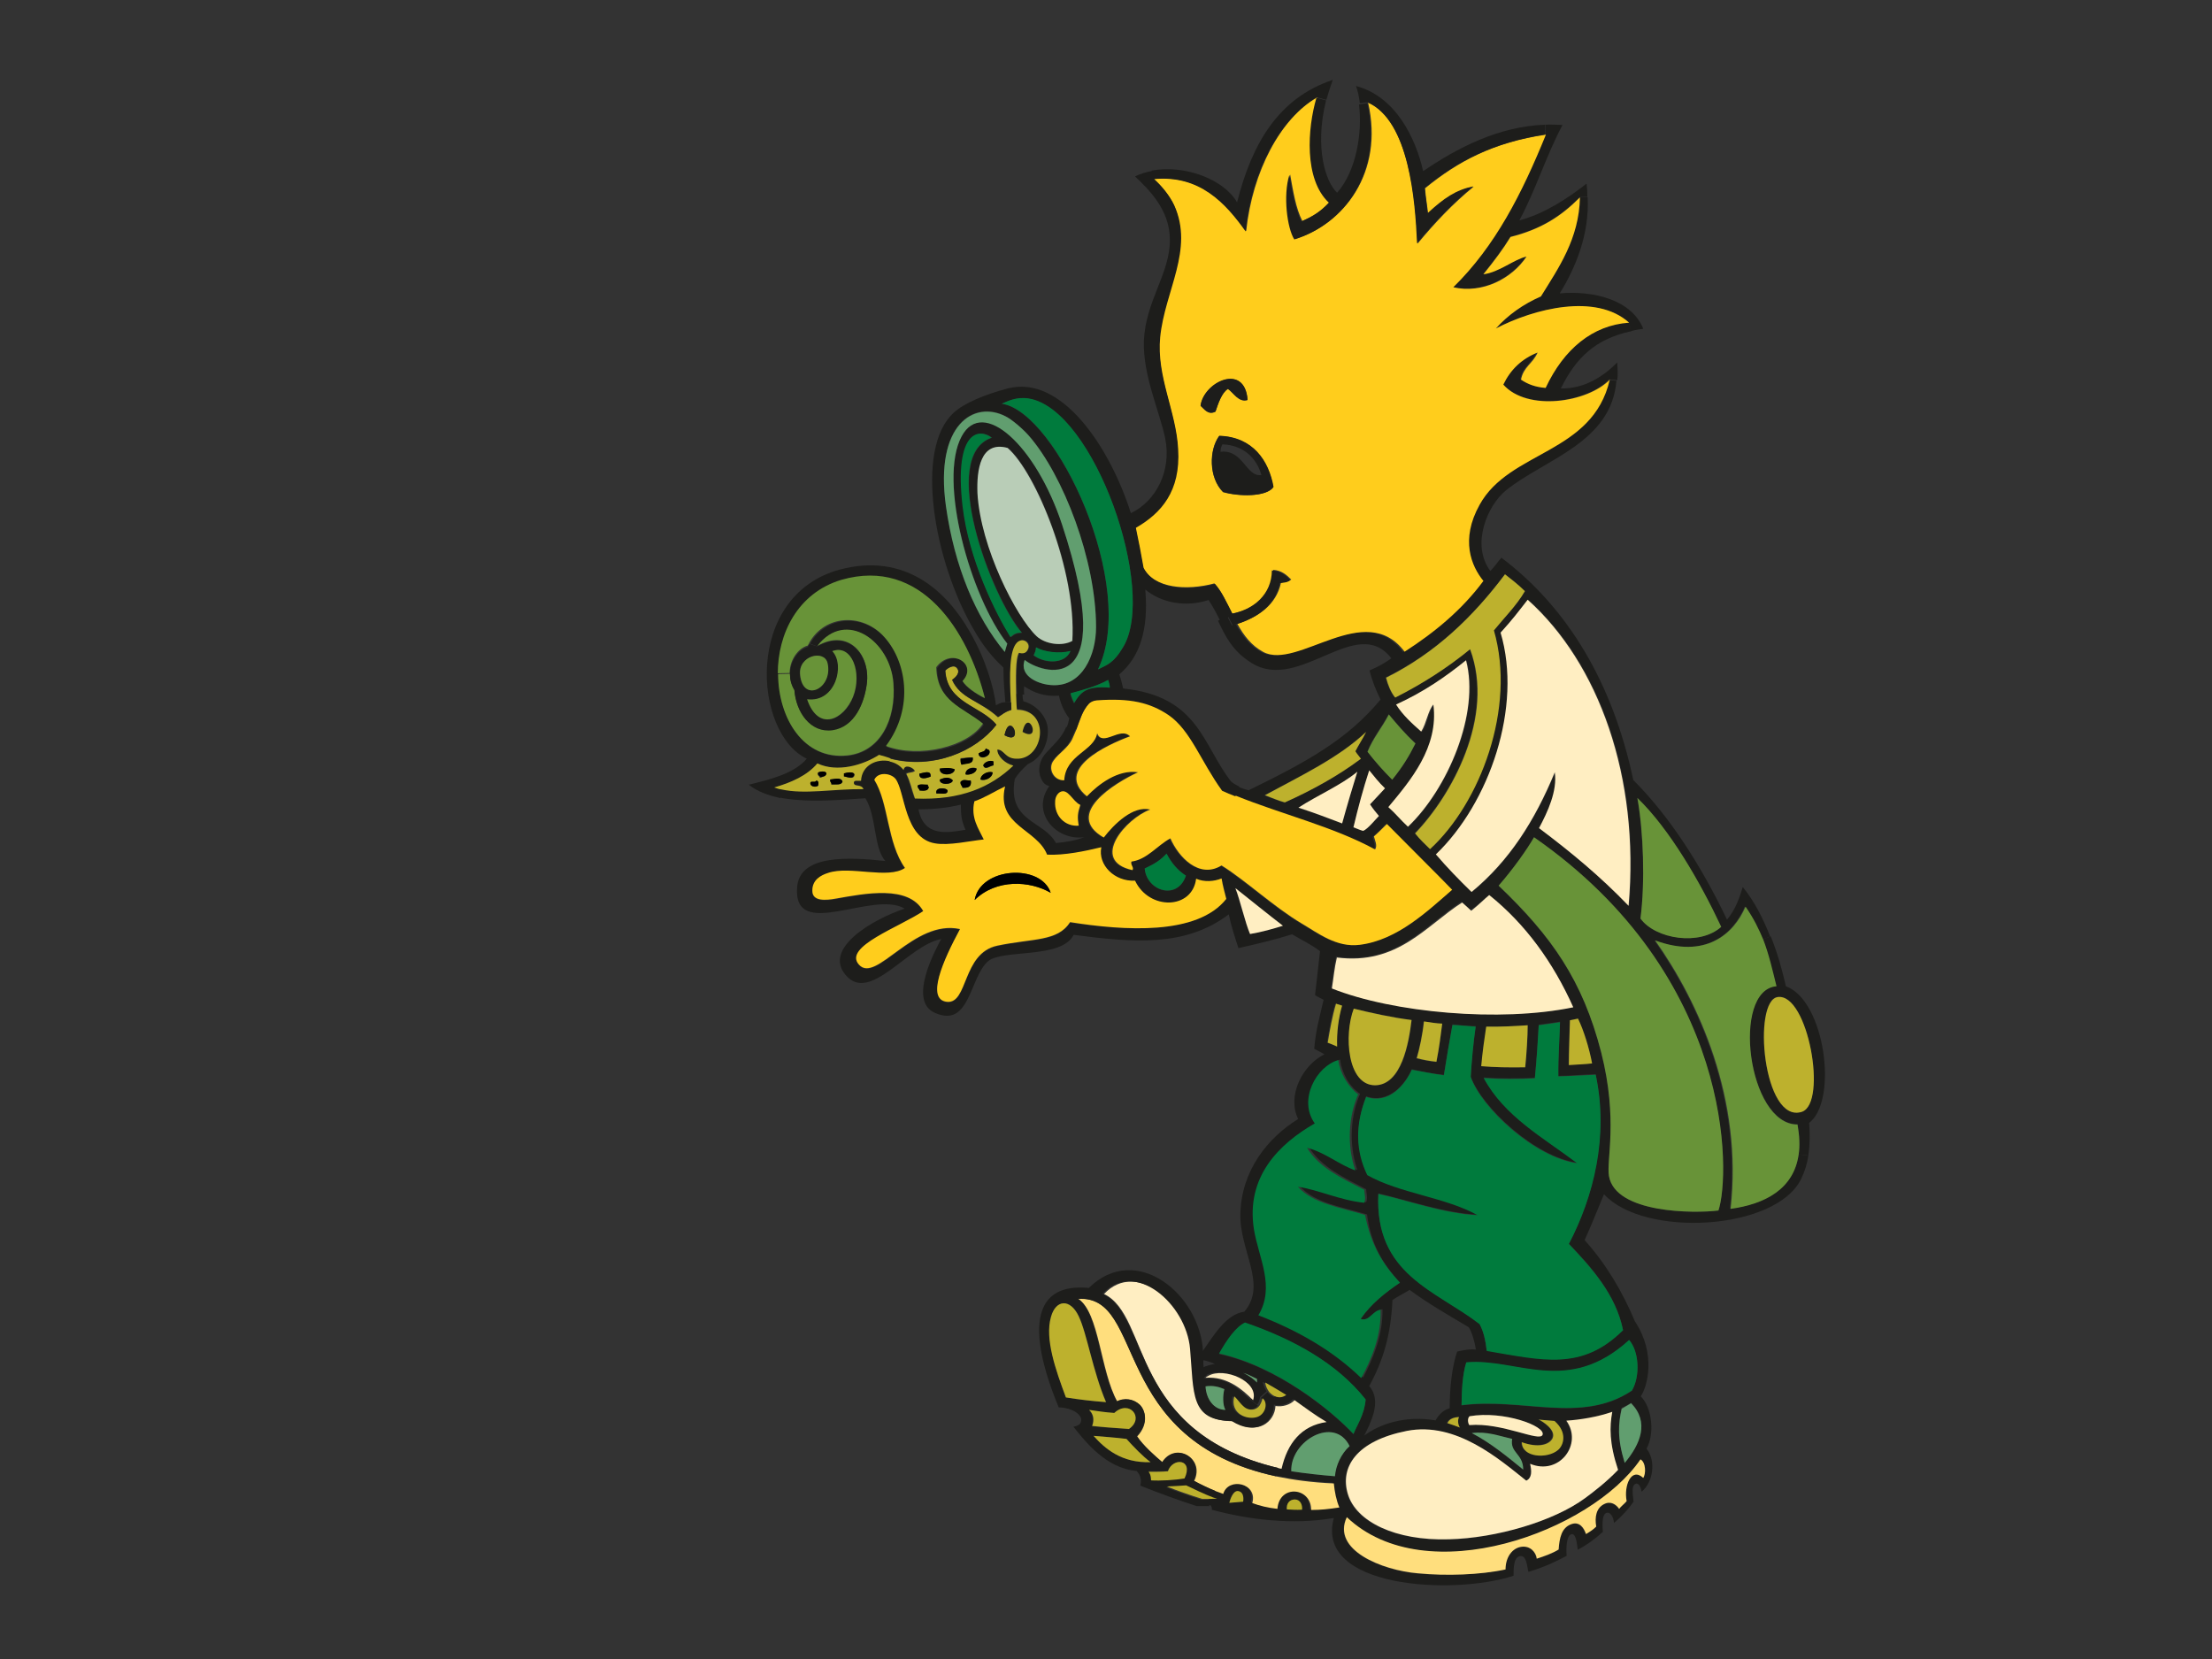 <?xml version="1.0" encoding="UTF-8"?>
<svg xmlns="http://www.w3.org/2000/svg" xmlns:xlink="http://www.w3.org/1999/xlink" version="1.1" id="Konturen_00000147182999278980671280000001432845683958311844_" x="0px" y="0px" viewBox="0 0 800 600" style="enable-background:new 0 0 800 600;" xml:space="preserve">
<rect x="0" y="0" width="800" height="600" fill="#333333" stroke="none"/>
<style type="text/css">
	.st0{fill:#1D1D1B;}
	.st1{fill:#BDB12D;}
	.st2{fill:#689338;}
	.st3{fill:#FFDE7D;}
	.st4{fill:#007B3D;}
	.st5{fill:#619E6F;}
	.st6{fill:#FFEEC2;}
	.st7{fill:#FFCD1C;}
	.st8{fill:#B9CDB7;}
</style>
<g>
	<g id="XMLID_00000139268452400888490110000010296540036860131990_">
		<g>
			<path class="st0" d="M645.9,356.7c14.1,5.1,19,41.3,8.4,49.4c0.3,3.8,0.3,7.8-0.3,11.8l-3.5-0.4c0.4-3.1,0.4-6.8-0.4-10.9     c-18,0.1-24.1-48.7-7.7-50c-1.7-6-2.7-11.4-4.8-16.9l2.8-1.1C642.8,344.5,644.5,350.6,645.9,356.7z M651.6,402     c9.4-3.1,2.3-42.9-8.7-41.5C633.7,361.7,637.6,406.7,651.6,402z"></path>
			<path class="st0" d="M650.5,417.5l3.5,0.4c-0.4,3-1.3,5.8-2.6,8.5c-9.2,18.7-56.8,21.3-71.3,5.5c-2.3,5.5-4.5,11.1-7,16.6     c7.8,8.7,13.6,18.5,18.2,29.4c7.8,11.8,4.5,23.6,2.1,27.1c4.1,4,5.1,13.6,2.1,18.9c3.5,4.5,2.4,12.2-1.8,15.6     c-0.3-2.1-1.3-3.4-2.3-2.8c-1.3,0.7-1,3-0.6,6.4c-1.8,2.6-4,5.1-7.1,7.7c-0.1-2.4-1.6-4.4-3-3.5c-1.1,0.7-1.3,3.3-1,6.7     c-2.6,2.4-5.4,4.5-9.1,6.5c-0.3-2.6-0.7-6.5-2.6-5.5c-1.3,0.7-1.7,4.4-1.4,7.7c-4.5,2.3-7.4,3.8-13.8,5.8c-0.6-2-0.6-6.1-3.1-5.7     c-2.3,0.4-2.3,4.4-2.3,7.1c-22.1,7.2-72,4.4-65-20.9c-14.8,2.6-30.9,0.6-44.2-3c0,0,0.4-0.6-0.4-1.6c-0.3,0-0.6,0-0.7,0v-2.3     c0.9,0,1.7,0,2.6-0.1c-0.4-0.1-0.9-0.3-1.4-0.4l0.9-2.6c0.9,0.4,1.8,0.7,2.7,1c1.8-6.2,12.6-4,10.5,3.3c2.7,1,5.5,1.8,9.1,2.1     c0.7-8.8,12.5-7.8,12.2,0.4c3.4,0,6.2-0.1,10.2-0.9c-1.1-2.6-1.7-5.5-2-8.7c-7.8-0.4-14.8-1.3-21-2.7l0.7-3     c0.4,0.1,0.9,0.1,1.3,0.3c2-9.2,7.1-15.6,16.3-16.9c-4.1-2.4-7.8-5.3-11.6-7.9c-1.4,1.8-4.3,2.6-7,2l0.4-3.1     c1.1,0.3,2.3,0.1,3.5-0.7c-2.8-1.8-4.1-2.6-7.8-4.4c0.3,1.3,0.7,2.4,1.4,3.4l-2.4,2.1c-0.1,1.1-0.6,2-1,2.7l-2.4-1.8     c2.4-6.8-10.5-12.1-16.2-8.8l-1.1-2.8c1.3-0.7,3.1-1.1,4.4-1.3c-1.3-0.6-3.4-1.3-4.5-1.4l-0.1-3c4.3-6.2,8.7-13.6,15.2-14.5     c8.5-9.8-1.8-22.1-1.4-35.5c0.4-15.6,9.9-27.4,20.9-34.2c-4.1-8.2,1.4-19.4,9.5-23.4c-1.1-0.6-2.3-1.3-3.7-2     c0.6-7.1,2-11.5,3.4-17.7c-1-0.6-2.3-1.1-3.1-1.7c0.7-5.7,1.1-9.9,1.8-15.9c-3.1-2.4-6.8-4.1-10.1-6.1c-6.4,2-11.9,3.3-19.4,5     c-1.3-4-2.6-7.9-3.5-12.2c-15.8,11.9-34.5,10.2-56.1,7.4c-4.4,8.8-25.6,5.1-30.9,9.5c-6.8,5.8-6.5,24.4-19.3,18.7     c-9.8-4.3,0.1-22.6,2.3-26.7c-12.1,2.3-25.7,23.4-34.5,13.1c-8.4-9.7,9.7-20.2,21.3-24.1c-11.6-6.8-40.5,12.1-38.9-7.8     c0.9-11.9,19-10.8,31.9-9.4c-4.3-4.8-3.1-16-7.2-22.7c-9.1,0.6-21.4,1.7-31.4-0.3l0.6-3.1c8.5,1.8,18.5-0.3,29.7-0.1     c-0.9-2-3.4-0.7-3.5-2.3c0.1-1.1,1.4-0.6,2.6-0.7c0.3-5.7,5.7-8.1,10.4-7.1c2,0.4,4,1.6,5.1,3.1c0.3-2.3,3.4-1,4.1,0.3     c-0.9,0.9-2.1,0.4-3.1,1.1c1.4,3,1.8,5.3,3.1,8.9c16.6,0.6,27.4-4.3,35.6-11.9c-3-0.7-5.8-3.4-5.8-5.8c2.7,0,2.8,3.1,6.8,3.3     c9.9,0.3,12.8-17.6,0.3-17.7c-0.1-1.3-0.1-3.1-0.3-5.4h2.6c0,1,0.1,1.8,0.3,2.6c4.7,1.3,8.2,5.3,8.8,9.4c0.4,3.4-0.6,6.8-2.4,9.5     c-1.3,1.7-2.8,3-4.7,3.8c-2,1.8-3.8,3.7-4.8,5.5c-2.7,15.5,10.5,14.9,14.9,23.1c4-0.4,7-0.9,10.2-2.1     c-10.5,1.3-19.3-9.2-12.6-18.5c-1.6-0.4-2.4-1.4-3-2.8c-1.3-2.8-0.6-6.2,1.4-8.7c2.7-3.1,6-5.7,7.7-9.9l3.4,0.7     c-0.4,1.1-1,2.4-1.6,3.7c-1.6,3.3-4.8,5.3-6.7,7.7c-2.1,3,0,7.4,3.7,7.2c0,0,0,0,0.1,0c0.6-9.4,10.8-10.5,11.9-17     c2,5,8.4-2.6,11.9,1.1c-8.4,3.1-27.5,11.9-15.6,21.7c4.3-4.4,11.2-9.8,18.5-8.7c-8.4,3.8-27,15.2-12.4,23.6     c3.5-4.8,10.5-11.6,16.8-10.1c-8.5,3-22.1,18.5-6.4,21.9c0.4-1.1-0.9-1.7-0.4-3.1c5.7-0.7,9.2-5.8,14.1-8.4     c3,6.7,10.4,14.8,18.5,9.8c8.7,5.4,19,15,29,21c5.8,3.4,12.6,8.7,21,7.7c13.6-1.7,24.7-12.5,33.4-19.9     c-3.1-3.5-21.6-21.7-23.6-23.8c-1.4,1.6-3.4,3.4-4.8,4.7c0.3,1.3,1.4,3.4,0.4,4.7c-15-8.2-33.8-12.8-50.3-19.4l1.4-3.5     c1.1,0.6,2.4,1,3.7,1.3c20.7-10.1,35.6-18.2,47.7-32.8c-1.7-3.4-3-6.7-4-10.5c3.1-1.4,5.4-2.6,7.9-4.4     c-12.5-16.3-33.2,12.5-50.5,1.7c-7-4.3-9.5-9.7-12.2-15.3l3.3-1.7l1.7,3.3c0.4-0.1,0.9-0.3,1.4-0.4c2.3,4.1,5.1,7.9,9.4,10.2     c12.5,6.5,36.8-19.2,51.1-0.1c10.9-7.1,20.9-15.2,28.5-25.6c-4.4-5.5-8.4-15-1.4-27.5c10.8-19.7,40.9-18.3,47.1-45.3l3,0.3     c-1.8,22.4-25.8,28.3-39.9,39.6c-6.8,5.5-12.8,19.7-5.7,29.2c1.4-1.4,2.7-3.3,4-4.8c24.1,18.2,40.3,45.4,47.7,80.4     c13.5,13.5,24.8,31.5,33.9,50.5c3.1-3.7,4.5-7.9,5.7-11.8c4.3,5.3,7.4,11.5,9.9,17.9l-2.8,1.1c-1.4-3.8-3.4-7.7-6.4-11.9     c-4.3,10.2-14.6,18.9-32.7,12.2c15.8,22.3,31.8,57.4,27.3,97.1C638.3,435.4,648.6,430,650.5,417.5z M621.5,437.8     c4.3-13.1,5.7-84.6-66.7-135c-2.6,4.3-7.4,11.4-12.8,17.6c19.2,18.3,30.5,34.4,37.1,60.3c6.2,24.6,1.8,38.9,2.8,44.7     C584.3,438.9,612.9,438.9,621.5,437.8z M593.3,332.2c5.4,7.4,21.7,9.9,29.2,3c-7.7-16.2-18.6-35.2-30.4-46.6     C594.3,300.9,595,319,593.3,332.2z M594.3,534.5c1-1.4,1-5.5-1-6.7c-17.7,26.3-77.4,48.1-106.3,21c-5.7,11.9,12.9,19.2,25.6,20.3     c10.2,1,22.6,0.4,31.8-1.4c0-4.5,2.6-7.8,5.8-8.2c3.3-0.4,5.3,2,5.5,4.3c2.8-0.9,5.7-1.8,7.9-3.3c0.1-4.3,1.1-7.8,4.4-9.1     c3.3-1.3,4.8,1.6,5.5,3.5c1.7-1,2.7-1.7,3.7-2.7c-0.6-3.4,0-6.7,2.8-8.1c2.4-1.3,4.4,0.1,5.5,1.7c0.7-1,1.8-1.7,2.7-2.8     C587.2,537.3,589.9,530.5,594.3,534.5z M590.2,503c3-5.1,2.7-14.2-1-18.3c-22.1,20.4-40.9,6.4-58.9,8.1     c-1.4,4.3-1.7,10.6-1.7,15.5C550.8,505.4,571.8,515.2,590.2,503z M587.6,528.9c5.7-6.8,8.9-14.8,2.3-21.6c-1,0.7-2.1,1.3-3.4,1.8     C585.3,514.7,584.8,520,587.6,528.9z M589.2,327.6c4.1-46.8-10.9-87.9-36.5-110.7c-3.4,4.1-5.7,7.2-9.8,11.9     c7.9,27-4,61.8-23.4,80.2c4.3,5,8.1,8.9,12.9,13.6c13.6-11.2,22.7-25.8,30.1-43.3c1.1,6.8-2.4,14.3-5.7,20.2     C568.4,308.5,578.7,316.8,589.2,327.6z M585.2,531.6c-3.3-9.7-3.1-15.5-2.1-21c-5.4,1.8-11.8,2.8-16.8,3.3     c6.1,8.5-2.6,20-13.1,15.6c0.6,2.7,0.6,5.3-1.4,6.1c-9.5-7.8-25.3-21.6-43.2-18c-18.3,3.5-24.3,13.1-21.3,22.9     c3,9.9,17,16.8,36.5,16.3c17-0.4,37.9-6.5,49.3-14.9C576.4,539.6,581.1,535.9,585.2,531.6z M587,481     c-2.6-12.9-11.5-22.7-19.6-31.2c8.9-17,14.3-39,9.7-61.3c-4.3,0.1-9.9,0.6-13.5,0.6c-0.1-6.5,0.4-14.2,0.6-19.6     c-2.7,0.4-5.1,0.7-7.7,1.1c-0.1,5-0.9,13.6-1.4,19.2c-6,0.3-12.6,0.3-18.5-0.1c7.5,14.1,21.6,21.6,33.8,30.8     c-15.3-2.1-34.6-20.2-38.5-31.2c0.3-5.8,1-12.1,1.8-18.2c-2.7,0-5.4-0.3-8.4-0.6c-1.1,5.8-2.1,12.2-3.1,18.2     c-4.3-0.4-7.7-1.1-11.6-2c-2.4,5.4-8.2,12.6-16.5,9.8c-3.8,9.9-3.8,19.3,0.4,28.3c11.6,6.5,28.3,7.9,39.9,14.5     c-12.2-0.6-25.4-5.3-35.9-7.7c-1.4,29.2,20.9,34.9,36.6,47.1c1.4,2.7,2.1,6,2.6,9.7C557.9,491.9,572.1,495.7,587,481z      M575.8,384.6c-1-5.4-3.1-12.4-5.1-16.2c-1.4,0.3-1.7,0.3-3,0.6c-0.1,5.1-0.4,11.2-0.4,16.2C570.1,385,573.5,384.8,575.8,384.6z      M563.3,524.4c2.3-1.8,3.5-6.4-1.3-10.5c-1.7-0.1-4.1-0.3-5.8-0.6c1.4,0.7,6.5,3.8,5,6.8c-1.1,2.4-5.3,3.5-11.1,1.4     C550.3,527.2,559.5,527.7,563.3,524.4z M557.9,518.9c1.1-3.1-14.1-8.8-26.4-6.7c-0.9,0.7-0.9,2.3-0.1,3.3     C543.4,514.3,556.9,521.7,557.9,518.9z M568.9,364.3c-7.2-16.3-17.3-30-30.4-40.6c-1.7,1.4-3.4,3.1-6.7,5.4c-1-1-2.1-2-3.3-3     c-13.1,8.4-23.3,22.9-45.3,19.9c-0.9,4-1.1,7.4-1.8,11.2C503.7,366.2,542.5,369.8,568.9,364.3z M551.7,386     c0.4-4.7,0.9-11.4,0.9-15.2c-4.5,0.3-9.7,0.6-14.9,0.4c-0.7,4.7-1.3,9.7-1.8,14.3C540.5,386.1,545.7,386.1,551.7,386z      M550.8,531.5c0-5.8-4.8-6-4-11.1c-4.8-1.1-9.2-2.8-14.5-2.1C539.2,521.8,545.6,527.2,550.8,531.5z M551.5,213.8     c-2.4-2.4-5-4.3-7.2-6.1c-11.5,15.3-25.1,28.5-43.2,37.3c0.7,2.7,1.7,5.3,3.3,7.2c9.9-4.8,19-10.6,27.1-17.5     c9.1,24.6-6.7,53-19.9,66.6c1.7,2.1,3.5,3.8,5.4,5.7c18-16.6,31.1-51,23.1-79.1C544,223.3,548.4,219.2,551.5,213.8z M527,488.8     c2-0.4,4.3-1,6.8-0.7c-0.6-3.3-1.4-6.1-2.6-8.1c-7.5-4.4-15.2-8.9-21.4-13.5c-2,1.3-4.3,2.3-6.2,3.7c-0.6,12.8-3.4,21.9-8.4,31.1     c4.8,5.4,0.3,13.6-1.8,17.9c5.4-4.1,14.8-7.4,25.8-5.5c1.1-2,2.7-3.7,5.1-4.4C524.3,502,525.1,494.4,527,488.8z M509.4,299     c14.2-13.6,26.1-41,21-60.2c-7.2,5.8-15.2,11.4-25.1,16c2.4,3.8,5.7,6.8,9.1,9.8c2-3.1,2.3-7.5,4.4-9.8     c2,15.5-8.4,27.4-16.3,37.1C504.7,294.1,506.8,296.5,509.4,299z M527.8,516.2c-0.6-1.1-0.9-2.6-0.3-3.8c-2,0.1-3.5,0.7-4.4,2.3     C524.9,515,526.8,515.7,527.8,516.2z M519.5,384.1c1-5,1.6-9.4,2.1-13.8c-2.4-0.3-4.1-0.4-6.8-0.7c-0.4,4.8-1.6,9.9-2.6,13.3     C514.8,383.4,516.6,383.8,519.5,384.1z M503.6,281.9c3.7-4.5,6-8.4,8.4-13.1c-4-3.5-6.8-7.1-9.8-10.5c-2.4,4.5-5.7,8.4-7.7,13.5     C497.2,275.2,500.4,278.9,503.6,281.9z M497.5,392.5c9.4-0.1,12.1-15,13.1-23.6c-7.2-1-14.3-2.6-20.9-4.1     C486.2,374.2,487.2,392.7,497.5,392.5z M492.1,477c3.7-5.4,8.7-9.4,14.2-13.1c-6.1-6.8-10.4-13.5-11.9-24.7     c-8.8-2.6-18.9-4.1-24.3-10.2c7.4,1.1,15,5,24,5.8c0.7-1.7,0-3.4,0-4.7c-7.8-4.1-16-7.8-20.7-15.2c6.4,1.7,11.4,6.1,17.5,8.2     c-3.3-9.4-2.3-20.2,1-27.5c-4-2.7-6.7-7.7-7.2-12.4c-7.9,2.3-14.6,14.3-8.5,22.9c-12.9,7.5-25,19.4-22,38.3     c1.6,10.4,7.8,20.7,1.6,31.1c14.3,5.5,27,12.8,37.2,22.7c3.5-6.7,7.2-15.3,7-24.7C496.3,474,495.2,478.1,492.1,477z M493.1,300.5     c1.6-0.7,4.5-4.3,5.7-5.4c-1.1-1.3-2.1-2.6-3.4-4.1c2.1-2.3,3.7-3.8,5.4-5.8c-2.3-2.3-3.8-4.4-5.7-6.5c-2,6.5-3.8,13.3-5.7,20.6     C491.2,299.9,491.9,300.2,493.1,300.5z M489.5,518.7c1.3-3.3,4-7.1,4.4-12.5c-10.4-13.2-26-21.7-43.6-27.7     c-3.3,1.6-6.5,6.1-9.4,11.2C462.1,494.3,481.6,510.3,489.5,518.7z M492.1,274.5c-0.7-1-1.4-1.7-2-2.7c1-2,2.6-4.4,3.7-7     c-9.9,9.4-24.1,16-36.6,22.9c2.4,0.9,4.8,1.7,7.2,2.6C474.3,285.9,484,280.6,492.1,274.5z M485.4,297.8     c1.6-5.5,4.1-14.3,5.5-18.7c-6,5.1-14.6,8.8-21.3,13.1C475.4,294,480.1,295.8,485.4,297.8z M482.8,533.9     c0.3-3.8,2.1-8.1,5.3-10.9c-5.4-11.1-21.4-2.1-21,9.1C472.2,532.9,477.7,533.5,482.8,533.9z M483.5,378.5     c-0.1-5.1,0.6-10.4,1.8-14.8c-1.3-0.4-1.3-0.3-2.4-0.7c-1.3,4.3-2.3,9.8-3,14.1C481.4,377.6,482.3,377.9,483.5,378.5z M470.9,546     c0.1-1.7-0.6-3.5-2.6-3.7c-1.8,0-3,1.4-3,3.4C467.1,546,468.8,546.1,470.9,546z M463.9,334.9c-5-3.7-11.5-9.1-17.2-13.6     c1.7,4.3,3.5,12.2,5.3,16.5C456.3,337.1,460.3,336,463.9,334.9z M454.7,500.1c0-0.4,0-0.9,0-1.3c-0.7-0.4-3-1.6-4.8-2.3     C451.5,497.4,453.7,498.8,454.7,500.1z M449.6,543.1c0.3-1.4,0.1-3.4-1.6-3.8c-1.6-0.3-2.8,1.4-3.4,4.3     C446.5,543.3,448.2,543.1,449.6,543.1z M443.5,325.1c-0.4-2.4-1.1-5-1.7-7.4c-2.7,1.1-6.2,1.4-9.2,0.3     c-1.4,11.1-17,11.5-22.1,0.7c-7.4,0.4-13.6-5.8-12.2-12.1c-5.5,1.4-13.3,3-19.6,2.7c-3.7-9.4-18.6-10.5-15.2-24.7     c-3.4,1.7-7.2,4.1-11.1,5.4c-1.4,6,1.6,9.9,3.4,13.8c-5,0.6-12.8,2.3-17.7,1.4c-11.1-2-10.6-18.7-14.2-23.3     c-1.7-2.3-6.1-2.8-7.7,0.3c5.1,8.5,4.4,22.7,11.1,31.9c-6.1,4.3-19.9-0.9-27.8,1.8c-2.7,0.9-5.8,2.6-5.7,6.5s5,3.4,8.4,2.8     c10.8-2,26.4-5,31.7,4.5c-8.2,5.7-28.8,12.8-23.3,19.3c6.2,7.2,19.9-16.5,36.6-12.8c-6.1,11.5-12.4,25.3-4.8,26.3     c7.8,0.9,5.5-17.6,18.3-20.3c12.8-2.7,21.7-1.4,26.3-8.5C406.6,336.6,433,338.4,443.5,325.1z M414,314.1     c0.7,8.2,11.8,11.8,14.9,2.6c-3.1-2-5.3-4.8-7-7.9C419.8,311,417.7,312.3,414,314.1z M390.3,298.7c-0.6-3.3-0.4-4.3,0.6-7.5     c-2.8-1.3-4.5-6.2-7.4-4.4c-1.1,0.7-1.7,2-1.7,3.4C381.5,295.3,385.3,299.1,390.3,298.7z M349.2,300.1c-1.4-3.1-1.7-5.1-1.7-9.1     c-4.4,1.1-9.5,1.7-15.3,1.7C334.1,302.8,342.7,301.2,349.2,300.1z"></path>
			<path class="st1" d="M643,360.6c10.9-1.4,18,38.3,8.7,41.5C637.6,406.7,633.7,361.7,643,360.6z"></path>
			<path class="st2" d="M650.1,406.7c0.7,4.1,0.9,7.7,0.4,10.9c-1.8,12.5-12.2,17.9-24.6,19.6c4.5-39.7-11.5-74.8-27.3-97.1     c18,6.7,28.4-2.1,32.7-12.2c3,4.3,4.8,8.1,6.4,11.9c2.1,5.5,3.3,10.8,4.8,16.9C626.1,358,632,406.8,650.1,406.7z"></path>
			<path class="st2" d="M554.8,302.8c72.5,50.4,71.1,121.9,66.7,135c-8.7,1.1-37.3,1.1-39.6-12.5c-1-5.8,3.4-20.2-2.8-44.7     c-6.7-26-17.9-42-37.1-60.3C547.4,314.1,552.3,307.2,554.8,302.8z"></path>
			<path class="st2" d="M622.5,335.2c-7.7,7-23.8,4.5-29.2-3c1.7-13.3,1.1-31.2-1.1-43.6C603.9,299.9,614.9,319,622.5,335.2z"></path>
			<path class="st3" d="M593.3,527.8c2,1.1,2,5.3,1,6.7c-4.3-4-7.1,2.8-6,8.4c-0.9,1.1-2,1.8-2.7,2.8c-1.1-1.6-3.1-3-5.5-1.7     c-2.8,1.4-3.4,4.7-2.8,8.1c-1,1-2,1.7-3.7,2.7c-0.7-2.1-2.3-4.8-5.5-3.5c-3.3,1.3-4.1,4.8-4.4,9.1c-2.3,1.4-5.1,2.4-7.9,3.3     c-0.3-2.3-2.3-4.7-5.5-4.3c-3.3,0.4-5.8,3.7-5.8,8.2c-9.2,2-21.4,2.4-31.8,1.4c-12.8-1.1-31.2-8.4-25.6-20.3     C515.8,575.9,575.5,553.9,593.3,527.8z"></path>
			<path class="st4" d="M589.2,484.6c3.7,4.3,4,13.3,1,18.3c-18.3,12.2-39.3,2.4-61.6,5.3c0-4.7,0.3-11.2,1.7-15.5     C548.4,491,567,504.9,589.2,484.6z"></path>
			<path class="st5" d="M589.9,507.5c6.7,6.8,3.4,14.8-2.3,21.6c-2.8-9.1-2.3-14.2-1.1-19.6C587.7,508.8,588.9,508.1,589.9,507.5z"></path>
			<path class="st0" d="M594.3,118.9c-1.6,0.3-3.1,0.4-4.5,0.9l-0.7-3.1c-11.8-10.6-34.4-5.1-48.1,2.1c4.4-5,9.9-8.8,16.3-11.6     c6.2-10.2,13.8-20.7,14.1-35.8l2.8-0.1c0.7,13.5-4.5,25.8-10.1,34.8C576.7,105,590.2,108.6,594.3,118.9z"></path>
			<path class="st0" d="M589.2,116.7l0.7,3.1c-12.6,2.7-19.9,9.4-25.4,20.7c8.8,0.1,15.5-4.5,20.4-9.4c0.1,2.3,0.3,4.4,0,6.4l-3-0.3     c-7.9,8.4-29.7,11.5-38.5,1.8c2.6-5.4,6.5-9.4,12.4-11.6c-1.7,3.8-5.1,5.1-6,9.8c2.6,1.7,5.3,2.7,8.9,3     C565.6,126.2,575.8,117.4,589.2,116.7z"></path>
			<path class="st6" d="M552.5,216.9c25.6,22.9,40.6,64,36.5,110.7c-10.4-10.8-20.7-19.3-32.4-28.1c3.1-5.8,6.7-13.5,5.7-20.2     c-7.2,17.5-16.5,32.1-30.1,43.3c-4.8-4.7-8.7-8.7-12.9-13.6c19.4-18.6,31.4-53.4,23.4-80.2C547,224.1,549.3,221,552.5,216.9z"></path>
			<path class="st6" d="M583.1,510.6c-1,5.4-1.1,11.4,2.1,21c-4.1,4.3-8.8,7.9-11.9,10.2c-11.4,8.4-32.2,14.5-49.3,14.9     c-19.4,0.6-33.5-6.4-36.5-16.3c-3-9.8,3.1-19.3,21.3-22.9c17.9-3.5,33.6,10.4,43.2,18c2.1-1,2-3.4,1.4-6.1     c10.5,4.4,19.2-7.1,13.1-15.6C571.3,513.5,577.7,512.5,583.1,510.6z"></path>
			<path class="st4" d="M567.4,449.9c8.1,8.5,17,18.3,19.6,31.2c-14.9,14.8-29.1,10.9-49.3,7.5c-0.4-3.7-1.1-7-2.6-9.7     c-15.8-12.2-38-17.9-36.6-47.1c10.5,2.3,23.6,7.1,35.9,7.7c-11.6-6.5-28.3-7.9-39.9-14.5c-4.3-8.8-4.4-18.3-0.4-28.3     c8.2,2.8,14.1-4.4,16.5-9.8c4,0.7,7.4,1.4,11.6,2c0.9-5.8,2-12.2,3.1-18.2c3,0.1,5.7,0.4,8.4,0.6c-0.9,6-1.4,12.2-1.8,18.2     c3.8,11.1,23.1,29.1,38.5,31.2c-12.2-9.2-26.3-16.9-33.8-30.8c5.8,0.4,12.5,0.4,18.5,0.1c0.6-5.5,1.1-14.2,1.4-19.2     c2.6-0.4,5-0.7,7.7-1.1c-0.1,5.4-0.7,12.9-0.6,19.6c3.5-0.1,9.2-0.4,13.5-0.6C581.9,410.8,576.4,432.7,567.4,449.9z"></path>
			<path class="st0" d="M574.1,71.2l-2.8,0.1c-7,7-14.1,11.5-25.1,14.3c-2.7,4.4-5.7,8.4-9.8,13.5c5.7-0.7,11.2-5.5,15.6-6.4     c-5.4,7.9-16,13.5-26.5,11.1c15.2-15,24.7-33.8,33.5-55.2l-0.1-3.5c2-0.1,4.1,0,6.2,0.1c-6.1,11.5-9.5,23.1-15.6,34.5     c8.8-2.3,17.5-7.9,24.3-13.3C574,68,574.1,69.7,574.1,71.2z"></path>
			<path class="st1" d="M570.7,368.4c2,4,4.1,10.8,5.1,16.2c-2.3,0.3-5.7,0.4-8.4,0.6c0-5,0.3-11.1,0.4-16.2     C569.1,368.7,569.4,368.7,570.7,368.4z"></path>
			<path class="st7" d="M589.2,116.7c-13.2,0.9-23.6,9.5-30.2,23.6c-3.7-0.3-6.4-1.3-8.9-3c0.9-4.7,4.3-5.8,6-9.8     c-5.8,2.3-9.8,6.2-12.4,11.6c8.7,9.8,30.5,6.5,38.5-1.8c-6.2,27-36.3,25.6-47.1,45.3c-7,12.6-3,22.1,1.4,27.5     c-7.7,10.4-17.6,18.6-28.5,25.6c-14.3-19-38.6,6.7-51.1,0.1c-4.3-2.3-7.1-6-9.4-10.2c7.5-2.4,14.1-6.8,15.8-14.9     c1.3-0.3,2.8-0.3,3.7-1.1c-1.7-1.7-3.5-3.3-6.5-3.5c-0.1,8.7-6.4,14.2-14.9,15.8c-2.1-4.1-3.8-8.2-6.4-10.9     c-10.2,2.7-21.9,1.8-25.8-5.8c-0.9-4.8-1.8-9.8-2.8-14.5c9.2-5.3,16.2-13.2,15.3-28.4c-0.7-13.8-7.9-26.3-6.5-40.6     c1.7-16.8,12.2-31.4,5.1-47.6c-1.7-3.7-4.8-7.1-7.2-9.4c16.8-1.7,26.1,8.8,33.4,18.9c2.3-21.7,12.5-40.9,25.7-48.4     c-3.1,11.1-4.4,29.4,4.5,37.9c-3.1,3.3-5.8,5-9.9,6.8c-2.4-4.7-3.3-10.8-4.4-16.8c-2.3,7.2-0.9,19,1.8,23.3     c17.6-5.4,32.2-24,26.4-49.3c14.9,6.7,17.2,35.8,17.9,51c6.2-7.5,12.8-14.5,20.3-20.6c-6.1,1.3-10.5,4.1-16.5,9.7     c-0.3-2.7-0.9-6-1.1-9.1c12.1-9.9,24.8-16.6,43.7-19.4c-8.7,21.4-18.3,40.3-33.5,55.2c10.5,2.4,21.2-3.1,26.5-11.1     c-4.4,0.9-9.9,5.7-15.6,6.4c4.1-5.1,7.1-9.1,9.8-13.5c11.1-2.8,18.2-7.4,25.1-14.3c-0.3,15-7.8,25.6-14.1,35.8     c-6.4,2.8-11.9,6.7-16.3,11.6C554.8,111.6,577.2,105.9,589.2,116.7z M460.5,176.2c-1.7-9.5-7.5-18.2-19.6-18.5     c-3.7,5-3.8,15,1.4,20.3C447.9,179.6,458,179.8,460.5,176.2z M444.1,140.7c2,1.3,3.8,5,7.1,4c-1-13.6-15.9-6.5-17,2.1     c1.3,1.1,2.7,3.5,5.4,2.1C440.4,146.2,441.8,142.1,444.1,140.7z"></path>
			<path class="st1" d="M562.2,513.9c4.7,4.1,3.4,8.7,1.3,10.5c-3.8,3.3-13.1,2.8-13.1-2.8c5.8,2.1,9.9,1,11.1-1.4     c1.4-3-3.5-6.1-5-6.8C557.9,513.6,560.3,513.7,562.2,513.9z"></path>
			<path class="st0" d="M558.8,45.1l0.1,3.5c-19,3-31.8,9.7-43.7,19.4c0.3,3.1,0.9,6.5,1.1,9.1c6-5.5,10.2-8.4,16.5-9.7     c-7.5,6.1-14.2,13.2-20.3,20.6c-0.7-15.3-2.8-44.4-17.9-51l-2.8,0.3c-0.3-2.3-0.7-4.4-1.4-6.2c14.5,3.8,21.7,19.2,24.3,30.8     C527,53.5,542,45.7,558.8,45.1z"></path>
			<path class="st6" d="M531.5,512.2c12.2-2.1,27.5,3.5,26.4,6.7c-1,2.8-14.5-4.5-26.5-3.5C530.8,514.5,530.7,512.9,531.5,512.2z"></path>
			<path class="st6" d="M538.6,323.7c13.1,10.5,23.1,24.3,30.4,40.6c-26.5,5.5-65.2,2-87.3-6.8c0.6-3.8,0.9-7.4,1.8-11.2     c22,2.8,32.2-11.5,45.3-19.9c1.1,1,2.3,2,3.3,3C535.2,326.9,536.9,325.1,538.6,323.7z"></path>
			<path class="st1" d="M552.5,370.8c0,3.8-0.4,10.5-0.9,15.2c-6,0.1-11.1,0-15.9-0.4c0.4-4.7,1.1-9.7,1.8-14.3     C542.9,371.4,547.8,371.1,552.5,370.8z"></path>
			<path class="st5" d="M546.9,520.4c-0.9,5.1,4,5.3,4,11.1c-5.3-4.3-11.8-9.7-18.6-13.2C537.8,517.6,542,519.3,546.9,520.4z"></path>
			<path class="st1" d="M544.3,207.7c2.3,1.8,4.8,3.7,7.2,6.1c-3.1,5.3-7.4,9.5-11.2,14.2c8.1,28.1-5,62.5-23.1,79.1     c-1.8-1.8-3.7-3.5-5.4-5.7c13.1-13.6,29-42,19.9-66.6c-8.2,6.7-17.2,12.5-27.1,17.5c-1.6-2-2.6-4.5-3.3-7.2     C519.2,236.2,532.8,223,544.3,207.7z"></path>
			<path class="st6" d="M530.2,238.8c5.1,19.2-6.7,46.6-21,60.2c-2.6-2.4-4.5-4.8-7.1-7.1c7.9-9.5,18.3-21.6,16.3-37.1     c-2,2.3-2.4,6.5-4.4,9.8c-3.4-3-6.7-6-9.1-9.8C515.2,250.1,523,244.6,530.2,238.8z"></path>
			<path class="st1" d="M527.7,512.5c-0.6,1.1-0.4,2.7,0.3,3.8c-1-0.4-3-1.1-4.5-1.6C524.1,513.2,525.7,512.6,527.7,512.5z"></path>
			<path class="st1" d="M521.6,370.2c-0.6,4.5-1.1,8.8-2.1,13.8c-2.8-0.3-4.7-0.7-7.1-1.3c1-3.4,2.1-8.5,2.6-13.3     C517.5,369.8,519.2,370.1,521.6,370.2z"></path>
			<path class="st7" d="M501.6,298c2,2.1,20.4,20.4,23.6,23.8c-8.7,7.5-19.7,18.2-33.4,19.9c-8.4,1.1-15.2-4.3-21-7.7     c-10.1-6-20.3-15.6-29-21c-8.1,5-15.6-3.1-18.5-9.8c-4.8,2.6-8.5,7.7-14.1,8.4c-0.4,1.3,1,2,0.4,3.1c-15.8-3.5-2.1-18.9,6.4-21.9     c-6.2-1.6-13.2,5.4-16.8,10.1c-14.6-8.4,4-19.7,12.4-23.6c-7.2-1.1-14.3,4.3-18.5,8.7c-11.9-9.8,7.2-18.6,15.6-21.7     c-3.5-3.7-9.9,4-11.9-1.1c-1.1,6.5-11.4,7.7-11.9,17c0,0,0,0-0.1,0c-3.7,0.1-6-4.3-3.7-7.2c1.8-2.6,5.1-4.4,6.7-7.7     c0.6-1.3,1.1-2.6,1.6-3.7c1.3-3.5,2.1-6.5,4.4-9.1c0.7-0.9,1.8-1.4,3-1.4c12.1-1,19.3,0.7,26,5.3c8.1,5.5,11.6,16.6,19.4,27.4     c1.6,0.7,3.1,1.4,4.8,2c16.6,6.7,35.3,11.2,50.3,19.4c1-1.3-0.1-3.4-0.4-4.7C498.2,301.4,500.1,299.5,501.6,298z"></path>
			<path class="st2" d="M511.9,268.9c-2.4,4.8-4.7,8.5-8.4,13.1c-3.1-3.1-6.4-6.8-8.9-10.1c2-5,5.3-8.8,7.7-13.5     C505.1,261.8,508,265.2,511.9,268.9z"></path>
			<path class="st1" d="M510.5,368.9c-1,8.5-3.7,23.4-13.1,23.6c-10.2,0.1-11.4-18.3-7.8-27.7C496.2,366.4,503.3,368,510.5,368.9z"></path>
			<path class="st4" d="M506.3,463.9c-5.4,3.7-10.5,7.7-14.2,13.1c3.1,1.1,4.3-3,7.2-3.3c0.3,9.4-3.3,17.9-7,24.7     c-10.2-9.9-22.9-17.2-37.2-22.7c6.2-10.4,0.1-20.7-1.6-31.1c-3-19,9.1-30.9,22-38.3c-6.1-8.5,0.6-20.7,8.5-22.9     c0.6,4.5,3.4,9.5,7.2,12.4c-3.3,7.4-4.3,18.2-1,27.5c-6-2.1-10.9-6.5-17.5-8.2c4.5,7.4,12.8,11.1,20.7,15.2c0,1.4,0.7,3,0,4.7     c-8.8-0.9-16.6-4.7-24-5.8c5.4,6.1,15.5,7.5,24.3,10.2C495.9,450.4,500,457.1,506.3,463.9z"></path>
			<path class="st6" d="M498.7,295.1c-1.1,1.1-4.1,4.8-5.7,5.4c-1.1-0.3-1.7-0.6-3.5-1.3c1.7-7.2,3.5-13.9,5.7-20.6     c1.7,2.1,3.4,4.3,5.7,6.5c-1.8,2-3.3,3.5-5.4,5.8C496.6,292.6,497.6,293.8,498.7,295.1z"></path>
			<path class="st0" d="M494.5,37.3c5.8,25.3-8.7,43.9-26.4,49.3c-2.6-4.1-4.1-15.9-1.8-23.3c1.1,5.8,2,12.1,4.4,16.8     c4.1-1.8,6.8-3.5,9.9-6.8c-9.1-8.5-7.7-27-4.5-37.9l3.5,0.9c-4.3,17.2-0.1,29.7,4,33.4c6.8-7.7,9.2-21.4,7.9-31.9L494.5,37.3z"></path>
			<path class="st4" d="M493.9,506.1c-0.4,5.4-3.1,9.2-4.4,12.5c-7.9-8.4-27.4-24.4-48.6-29.1c2.8-5,6.1-9.7,9.4-11.2     C467.9,484.4,483.5,493,493.9,506.1z"></path>
			<path class="st1" d="M490.2,271.7c0.6,1,1.3,1.7,2,2.7c-8.1,6.1-17.7,11.4-27.5,15.8c-2.6-0.7-4.8-1.7-7.2-2.6     c12.5-6.8,26.7-13.5,36.6-22.9C492.8,267.3,491.2,269.7,490.2,271.7z"></path>
			<path class="st6" d="M490.9,279.1c-1.4,4.4-4,13.2-5.5,18.7c-5.3-2-9.9-3.8-15.8-5.7C476.3,287.7,485,284,490.9,279.1z"></path>
			<path class="st5" d="M488.1,523c-3.1,2.8-5,7.1-5.3,10.9c-5-0.4-10.6-1-15.8-1.8C466.6,521,482.7,511.9,488.1,523z"></path>
			<path class="st1" d="M485.4,363.7c-1.3,4.4-2,9.7-1.8,14.8c-1.3-0.6-2.1-0.9-3.4-1.4c0.7-4.3,1.7-9.8,3-14.1     C484.1,363.3,484.2,363.3,485.4,363.7z"></path>
			<path class="st3" d="M482.4,536.5c0.3,3.1,0.9,6.1,2,8.7c-4,0.6-6.8,0.9-10.2,0.9c0.1-8.2-11.5-9.4-12.2-0.4     c-3.5-0.4-6.4-1.1-9.1-2.1c2.1-7.2-8.7-9.5-10.5-3.3c-0.9-0.3-1.7-0.7-2.7-1c-2.7-1.1-5.4-2.4-7.8-3.7c4-8.2-6.7-14.1-11.4-6.7     c-2.6-2.1-7-6-9.2-9.4c4.5-4.8,2.7-9.8,0.9-11.5c-2.3-2-5.5-2.4-8.1-1.1c-6.1-10.8-6.5-32.2-14.1-37.1     c24.7-1.6,10.9,51.1,71.7,64.2C467.6,535.2,474.6,536.2,482.4,536.5z"></path>
			<path class="st0" d="M482,28.9c-0.9,2.6-1.7,5-2.3,7.2l-3.5-0.9C463,42.9,452.6,62,450.5,83.7c-7.2-10.1-16.6-20.6-33.4-18.9     l-0.6-3.1c12.2-2.3,26.4,3.4,30.9,11.5C452.7,52.2,462.2,35.5,482,28.9z"></path>
			<path class="st1" d="M468.3,542.3c2,0,2.8,2,2.6,3.7c-2.1,0.1-3.8,0-5.5-0.1C465.2,543.7,466.4,542.3,468.3,542.3z"></path>
			<path class="st6" d="M468.2,506.4c3.8,2.7,7.5,5.5,11.6,7.9c-9.2,1.3-14.2,7.7-16.3,16.9c-0.4-0.1-0.9-0.1-1.3-0.3     c-54.1-12.9-46-54.9-62.9-62.9c11.8-12.6,30.4,3.7,31.7,19.9c1.4,16.2,0,26,15,26.1c8.8,5.4,15,0.3,15.3-5.5l0,0     C463.8,508.9,466.6,508.1,468.2,506.4z"></path>
			<path class="st0" d="M466.6,209.8c-0.9,0.9-2.3,0.9-3.7,1.1c-1.7,8.1-8.2,12.5-15.8,14.9c-0.7-1.3-1.3-2.6-2-3.7     c8.4-1.6,14.8-7.2,14.9-15.8C463.2,206.5,465.1,208.1,466.6,209.8z"></path>
			<path class="st1" d="M465.2,504.5c-1.3,0.9-2.4,1-3.5,0.7s-2-1-2.7-1.8c-0.7-1-1.3-2.1-1.4-3.4     C461.1,502,462.4,502.8,465.2,504.5z"></path>
			<path class="st0" d="M462.2,530.9l-0.7,3c-60.6-13.1-46.8-65.7-71.7-64.2c7.5,4.8,7.9,26.3,14.1,37.1c2.7-1.4,6-0.9,8.1,1.1     c2,1.7,3.8,6.5-0.9,11.5c2.3,3.4,6.7,7.2,9.2,9.4c4.7-7.4,15.3-1.7,11.4,6.7c2.4,1.3,5.1,2.6,7.8,3.7l-0.9,2.6     c-3.4-1.3-6.7-2.8-9.9-4.3c-1.6,0.1-4,0.3-7,0.4c2.6,1.1,9.1,3.4,12.8,4.5c1,0,2,0,2.8,0v2.3c-2.4,0-4.5,0-4.5,0     c-7.1-2.3-13.9-4.8-20.4-7.4c0.4-1.7,0.4-3.4-1.3-5.3c-11.2-1-18.5-10.6-22.9-16c1.4-0.3,3.1-0.7,2.8-3c-1-2.8-5.3-4-8.1-4     c-4.8-11.6-17.7-45.9,10.9-43.2c17-16.8,40.3,2.3,41.3,23.1l0.1,3c0,1,0,2,0.1,2.8l1.1,2.8c-0.4,0.3-0.7,0.4-1.1,0.9     c7.7-0.6,13.1,4,17.2,8.1l2.4,1.8c-0.6,0.9-1.6,1.3-2.7,1.4c-3,0.1-4.4-2.8-6.4-4.8c-1.7,6.2,4.8,8.8,8.5,7.4     c3-1.1,3.7-5.3,1.7-6.7l2.4-2.1c0.7,0.9,1.7,1.6,2.7,1.8l-0.4,3.1l0,0c-0.1,6-6.5,11.1-15.3,5.5c-15-0.1-13.6-9.9-15-26.1     s-19.9-32.5-31.7-19.9C416.1,476,408.2,518,462.2,530.9z M443.2,509.9c-1.1-1.7-1-5.1-0.4-7.5c-2-0.9-4.1-1.4-6.8-1     C436.3,505.8,438.8,509.9,443.2,509.9z M428.3,534.6c3.4-7.1-4.1-7.5-6-2.6c-2,0.1-4.7,0.1-7,0c0.9,1,0.9,2.1,0.9,3.1     C419.7,535.5,424.8,535.2,428.3,534.6z M395.5,519.3c4,4.5,10.1,9.9,20.6,9.5c-2.8-2.1-6-5.4-8.7-8.4     C403.5,519.9,399.1,519.6,395.5,519.3z M408.3,516.9c5.8-4.1,0-10.8-5.3-5.8c-3.4-0.3-6.2-0.7-9.2-1c1.6,1.4,1.8,3.5,1.1,5.8     C399.5,516.3,402.6,516.4,408.3,516.9z M400.1,507.1c-4.8-11.2-7-25-9.9-31.1c-3.1-6.5-8.4-6-10.1,0.3c-2.1,7.9,1.7,19,5.4,29.1     C390.6,506.2,394.8,506.8,400.1,507.1z"></path>
			<path class="st1" d="M456.6,505.7c2,1.4,1.3,5.5-1.7,6.7c-3.7,1.4-10.2-1.1-8.5-7.4c2,1.8,3.4,5,6.4,4.8c1.1,0,2.1-0.6,2.7-1.4     C456,507.6,456.4,506.8,456.6,505.7z"></path>
			<path class="st6" d="M446.8,321.2c5.7,4.5,12.2,9.8,17.2,13.6c-3.5,1.1-7.7,2.3-11.9,3C450.3,333.6,448.5,325.5,446.8,321.2z"></path>
			<path class="st0" d="M441,157.6c12.1,0.4,17.9,8.9,19.6,18.5c-2.6,3.7-12.6,3.5-18.2,1.8C437.1,172.8,437.3,162.7,441,157.6z      M441.4,163.4c8.2-1,9.2,9.2,14.8,8.4c-1.6-5.8-6.2-10.8-14.1-11.1C441.7,161.4,441.4,162.4,441.4,163.4z"></path>
			<path class="st5" d="M454.6,498.7c0,0.4,0,0.9,0,1.3c-1-1.1-3.1-2.6-5-3.5C451.6,497.1,453.9,498.4,454.6,498.7z"></path>
			<path class="st6" d="M437,497.6c5.7-3.3,18.5,2,16.2,8.8c-4.1-4.1-9.5-8.7-17.2-8.1C436.1,498.1,436.6,497.8,437,497.6z"></path>
			<path class="st0" d="M451.2,144.6c-3.1,1-5.1-2.6-7.1-4c-2.3,1.4-3.5,5.5-4.5,8.2c-2.7,1.4-4.1-1-5.4-2.1     C435.3,138.1,450.2,131,451.2,144.6z"></path>
			<path class="st1" d="M448,539.3c1.7,0.4,1.8,2.4,1.6,3.8c-1.4,0.1-3.1,0.3-5,0.4C445.4,540.6,446.6,538.9,448,539.3z"></path>
			<path class="st0" d="M448.2,284.5l-1.4,3.5c-1.6-0.6-3.3-1.3-4.8-2c-7.8-10.8-11.4-21.9-19.4-27.4c-6.7-4.5-13.9-6.2-26-5.3     c-1.1,0.1-2.3,0.6-3,1.4c-2.3,2.6-3,5.5-4.4,9.1l-3.4-0.7c0.4-1,0.7-2.1,0.9-3.3c-2.1-2.7-3.3-6-3.7-8.2     c-5.4,0.4-9.1-1.1-12.6-3.4c-0.1,1-0.1,2.1,0,3h-2.6c-0.3-5.7-0.3-13.2,1-15.2c1.4,0.3,2.8,0.1,3.4-1.7c0.6-2-2.1-4-4.1-2     c-2.7,2.7-2.8,11.2-2.1,21.6l-2.4,0.1c-0.3-3.8-0.7-7.4-0.7-12.6c-3.8-3.4-7.4-7.9-10.5-13.3c-14.6-24.7-21.9-65.9-7.4-78.9     c3.7-3.4,11.1-6.5,19.4-8.7c19.4-5.1,36.9,20.9,44.6,45.1c9.1-4.4,14.8-15.3,12.4-27.1c-2-9.7-8.1-22.7-7.7-35.2     c0.6-14.5,9.5-24.4,9.4-36.6c0-10.9-7.7-18.2-12.6-22.9c2-1,4.1-1.6,6.4-2l0.6,3.1c2.6,2.3,5.5,5.8,7.2,9.4     c7.2,16-3.4,30.8-5.1,47.6c-1.4,14.3,5.8,26.8,6.5,40.6c0.9,15.2-6.1,23.1-15.3,28.4c1,4.7,2,9.8,2.8,14.5     c4,7.7,15.5,8.5,25.8,5.8c2.4,2.7,4.3,6.8,6.4,10.9c-0.4,0.1-1,0.1-1.4,0.3l0.3,0.6l-3.3,1.7c-1.3-2.6-2.6-5.1-4.3-7.7     c-8.2,2.7-17,1.1-22.9-3.8c1.3,14.6-2.1,24.6-9.4,30.7c0.6,1.6,1,3.4,1.4,5.1c27.3,2.8,28.7,20.4,39,33.6     C445.9,283.3,447.1,283.9,448.2,284.5z M406.2,234.1c12.4-20.6-10.5-86.2-34.2-89.9c-4.5-0.7-7.5,1-9.7,1.8     c19.7,3,49.3,66,34.8,96.1C400.2,240.6,402.6,240,406.2,234.1z M401.3,248.7c-0.1-0.9-0.3-2-0.6-2.8c-4.3,2.4-9.8,3.8-13.6,5     c0.3,1.6,0.9,2.6,1.3,3.5C391,250,393.3,248.1,401.3,248.7z M380.8,247.8c10.6,0.4,15.6-10.8,15.6-21c0-24.1-11.8-54.9-24.3-69.3     c-2-2.3-6.1-5.7-8.4-7c-11.4-6-25.7,2.8-21.6,32.4c3,21.9,10.6,40.2,21.3,52.8c0.3-1.1,0.6-2.1,0.9-3     c-13.2-16.8-25.1-58.9-16.5-75c7.7-14.2,27,3.1,36.3,31.9c21.2,64.5-8.2,53.4-13.5,49C368.4,244.7,375.9,247.7,380.8,247.8z      M388,231.8c1.4-25.4-13.2-61-23.4-69.8c-9.9-2.7-11.4,8.1-10.9,16.3c1,19.9,14.1,44.9,21.4,51.8     C378.1,233.1,384.2,233.9,388,231.8z M387.1,235.5c-4.1,1.1-9.5,0.3-12.5-1.3c0,1.1-0.4,2.1-0.9,2.8     C377.4,239.9,384.9,240.6,387.1,235.5z M365.6,230.5c1.6-1.3,2.4-1.6,4.1-1.6c-11.2-13.1-30.4-64-10.9-70.6     c-4.1-3.4-13.5-3-10.5,24.7C350.4,202.7,360.5,222.3,365.6,230.5z"></path>
			<path class="st0" d="M447.2,225.7c-0.4,0.1-0.9,0.3-1.4,0.4l-1.7-3.3l-0.3-0.6c0.6,0,1-0.1,1.4-0.3     C445.9,223.3,446.6,224.6,447.2,225.7z"></path>
			<path class="st5" d="M442.8,502.4c-0.6,2.4-0.6,5.8,0.4,7.5c-4.3,0-7-4.1-7.2-8.5C438.5,501,440.7,501.5,442.8,502.4z"></path>
			<path class="st7" d="M441.8,317.7c0.4,2.6,1.1,5.1,1.7,7.4c-10.5,13.3-36.9,11.5-56.5,8.4c-4.5,7.1-13.5,5.8-26.3,8.5     s-10.5,21.2-18.3,20.3c-7.5-0.9-1.4-14.8,4.8-26.3c-16.8-3.7-30.4,20-36.6,12.8c-5.7-6.4,14.9-13.6,23.3-19.3     c-5.3-9.5-20.9-6.4-31.7-4.5c-3.4,0.6-8.4,1.1-8.4-2.8c-0.1-4,3.1-5.7,5.7-6.5c7.9-2.7,21.7,2.4,27.8-1.8     c-6.5-9.1-5.8-23.4-11.1-31.9c1.4-3,6-2.4,7.7-0.3c3.5,4.7,3.1,21.4,14.2,23.3c5,0.9,12.8-0.9,17.7-1.4     c-1.8-3.8-4.8-7.8-3.4-13.8c3.8-1.3,7.5-3.7,11.1-5.4c-3.4,14.2,11.5,15.3,15.2,24.7c6.2,0.3,13.9-1.3,19.6-2.7     c-1.3,6.4,4.8,12.5,12.2,12.1c5.1,10.8,20.7,10.5,22.1-0.7C435.6,319.1,439.1,318.8,441.8,317.7z M352.5,325.5     c7.8-7.7,20-7,27.5-2.6C376.5,312.2,354.5,313.6,352.5,325.5z"></path>
			<path class="st1" d="M438.8,541.6c0.4,0.1,0.9,0.3,1.4,0.4c-0.9,0-1.7,0.1-2.6,0.1s-1.8,0-2.8,0c-3.7-1.1-10.2-3.4-12.8-4.5     c2.8-0.1,5.4-0.3,7-0.4C432.1,538.7,435.4,540.3,438.8,541.6z"></path>
			<path class="st1" d="M422.4,532.1c1.7-5.1,9.4-4.5,6,2.6c-3.5,0.6-8.7,0.9-12.1,0.7c0-1-0.1-2.1-0.9-3.1     C417.7,532.3,420.4,532.3,422.4,532.1z"></path>
			<path class="st4" d="M428.9,316.7c-3.1,9.1-14.2,5.5-14.9-2.6c3.7-1.7,5.8-3.1,7.9-5.4C423.6,312,425.8,314.7,428.9,316.7z"></path>
			<path class="st1" d="M416.1,528.8c-10.5,0.4-16.6-5-20.6-9.5c3.5,0.3,7.9,0.6,11.9,1.1C410.1,523.4,413.3,526.7,416.1,528.8z"></path>
			<path class="st1" d="M403,511c5.4-5,11.1,1.8,5.3,5.8c-5.7-0.4-8.8-0.6-13.3-1.1c0.9-2.3,0.4-4.4-1.1-5.8     C396.8,510.3,399.6,510.8,403,511z"></path>
			<path class="st4" d="M372,144.1c23.7,3.7,46.6,69.4,34.2,89.9c-3.5,6-6,6.5-9.1,8.1c14.5-30.1-15-93.3-34.8-96.1     C364.3,145.2,367.4,143.4,372,144.1z"></path>
			<path class="st4" d="M400.8,245.9c0.3,0.9,0.6,2,0.6,2.8c-8.2-0.7-10.4,1.3-12.9,5.5c-0.4-1-1-2-1.3-3.5     C391,249.7,396.5,248.3,400.8,245.9z"></path>
			<path class="st5" d="M396.4,226.8c0,10.2-5,21.4-15.6,21c-4.8-0.1-12.4-3.1-10.2-9.1c5.4,4.4,34.8,15.5,13.5-49     c-9.5-28.7-28.7-46.1-36.3-31.9c-8.7,16,3.3,58.2,16.5,75c-0.3,1-0.6,1.8-0.9,3c-10.5-12.6-18.2-30.9-21.3-52.8     c-4.1-29.5,10.2-38.3,21.6-32.4c2.3,1.1,6.2,4.5,8.4,7C384.6,171.9,396.4,202.7,396.4,226.8z"></path>
			<path class="st1" d="M390.1,476c3,6.2,5.1,19.9,9.9,31.1c-5.1-0.4-9.5-0.9-14.5-1.7c-3.7-9.9-7.7-21.2-5.4-29.1     C381.8,470,387,469.5,390.1,476z"></path>
			<path class="st7" d="M390.7,291.1c-1,3.1-1.1,4.3-0.6,7.5c-4.8,0.4-8.8-3.4-8.5-8.7c0-1.3,0.6-2.7,1.7-3.4     C386.2,284.8,387.9,289.9,390.7,291.1z"></path>
			<path class="st8" d="M364.4,162c10.2,8.8,25,44.6,23.4,69.8c-3.8,2.1-9.9,1.1-12.9-1.7c-7.4-7-20.3-32.1-21.4-51.8     C353.2,170.1,354.5,159.3,364.4,162z"></path>
			<path class="st4" d="M374.7,234.1c3,1.7,8.4,2.4,12.5,1.3c-2.1,5.1-9.7,4.4-13.3,1.6C374.2,236.2,374.7,235.2,374.7,234.1z"></path>
			<path class="st0" d="M369.8,264.7C371.8,255.4,377.1,268.9,369.8,264.7L369.8,264.7z"></path>
			<path class="st1" d="M367.8,232.4c2.1-2,4.7,0,4.1,2s-2,2.1-3.4,1.7c-1.3,2-1.1,9.5-1,15.2c0.1,2.3,0.1,4.1,0.3,5.4     c12.5,0.1,9.7,18.2-0.3,17.7c-4.1-0.1-4.3-3.3-6.8-3.3c0,2.4,2.8,5.1,5.8,5.8c-8.2,7.8-19,12.6-35.6,11.9c-1.3-3.7-1.6-6-3.1-8.9     c1-0.7,2.3-0.3,3.1-1.1c-0.7-1.3-3.8-2.6-4.1-0.3c-1.3-1.7-3.1-2.7-5.1-3.1l0.3-1c15.5,4,30.8-2.6,38.3-12.2     c-5.7-7-17.7-7.7-18.5-19.6c0.9-0.9,3-2.3,4.1-1.1c1.7,1.7-0.4,3.7-1.6,4.4c3,6.8,10.1,7.5,16.6,13.5c1.7-1,2.3-1.8,4.8-2.6     c-0.1-0.9-0.1-1.8-0.1-2.7C365,243.6,365.1,235.1,367.8,232.4z M369.8,264.7C377.1,268.9,371.8,255.4,369.8,264.7L369.8,264.7z      M363.3,265.9C370.7,270,365.3,256.4,363.3,265.9L363.3,265.9z M359.3,276.8c0-0.4,0-1,0-1.4c-1.1-0.6-3.4,0.1-3.7,1.4     C356.3,278.8,357.9,277.1,359.3,276.8z M359,279.4c-1.6-0.6-4.3,0.6-4.4,2.6C356.2,282.5,358.9,281.4,359,279.4z M357.9,272.1     c0.1-1.1-0.9-1-1.4-1.4c-0.1,1.3-1.7,1.1-2.6,1.8C354.1,275.1,357.8,273.8,357.9,272.1z M353.2,277.9c-1.4-0.7-4.1,0-4,2.1     C350.2,280.4,353.1,279.8,353.2,277.9z M347.8,276.5c1.7-0.6,4.4,0,4-2.6c-2,0-3.4,0.3-4.4,0.3     C347.4,275.2,347.4,276.1,347.8,276.5z M348.1,284.9c2,0.1,3.3-0.3,3-2.6c-1.8,0-2.6-0.6-3.7,0.4     C347.3,283.8,348,284,348.1,284.9z M345.3,278.4c-1.7-0.9-4-0.4-5.4-0.3C339.6,280.8,345,280.6,345.3,278.4z M338.7,287     c1.4-0.3,4.1,0.7,4-1.1C342.3,284.8,337.9,284.6,338.7,287z M344.6,282.3c-1.3-1.4-3-1.1-4.7-0.3     C339.6,284,344.3,283.9,344.6,282.3z M336.6,280.9c0.3-2.6-2.4-1.4-4-1.1C332.3,282.3,335.2,281.4,336.6,280.9z M332.6,285.9     c1.6,0,3.3,0.1,3.3-1.4c-0.3-0.1-0.4-0.3-0.3-0.7c-1.3,0.1-3-0.3-3.7,0.3C331.8,285,332.5,285.3,332.6,285.9z"></path>
			<path d="M380,322.9c-7.5-4.4-19.7-5.1-27.5,2.6C354.5,313.6,376.5,312.2,380,322.9z"></path>
			<path class="st4" d="M369.5,228.8c-1.7,0-2.6,0.3-4.1,1.6c-5.1-8.2-15-27.7-17.3-47.4c-3.1-27.7,6.2-28.1,10.5-24.7     C339.3,164.8,358.3,215.9,369.5,228.8z"></path>
			<path class="st0" d="M363.3,265.9C365.3,256.4,370.7,270,363.3,265.9L363.3,265.9z"></path>
			<path class="st0" d="M365.7,254c0,0.9,0.1,1.7,0.1,2.7c-2.6,0.7-3.1,1.6-4.8,2.6c-6.5-6-13.6-6.5-16.6-13.5     c1.1-0.7,3.3-2.7,1.6-4.4c-1.1-1.1-3.3,0.1-4.1,1.1c0.7,11.9,12.8,12.6,18.5,19.6c-7.5,9.7-22.9,16.2-38.3,12.2     c-1.3-0.3-2.7-0.7-4-1.3c-5.5,3.7-15,6.5-22.3,3.1c-3.7,4.4-9.4,6.8-15.6,8.7c0.9,0.3,1.7,0.6,2.6,0.7l-0.6,3.1     c-4.4-0.9-8.4-2.4-11.4-4.8c8.1-2,16.3-4,21-9.4c-19.3-9.1-23-58.9,11.9-68.4c23.3-6.2,38.5,7.4,47.1,22.6     c5.7,9.8,8.7,20.3,9.4,26.5c0.7-0.4,1.7-1,2.8-1.1L365.7,254L365.7,254z M348.1,246.4c1.3,2.3,4.7,4.5,8.1,6.2     c-6.1-24.3-23-51.1-51.7-42.4c-16,4.8-23.1,19.7-23,33.8c0.1,16,9.4,31.1,25.1,29.4c11.8-1.3,17.6-12.9,16.6-26.1     c-1.1-15.3-17.2-27-27.5-13.5l-2.7-1c5.7-10.1,18.6-10.8,26.4-2.8c8.9,8.9,11.6,26.3,1.3,40.2c12.1,4.5,29.4,0.3,35.1-8.1     c-7.2-6.1-16.6-7.9-16.9-20.4C344.3,233.9,353.9,240.3,348.1,246.4z"></path>
			<path d="M359.3,275.4c0,0.4,0,1,0,1.4c-1.4,0.1-3.1,1.8-3.7,0C356.1,275.5,358.3,274.8,359.3,275.4z"></path>
			<path d="M354.6,281.9c0.1-2,2.8-3.1,4.4-2.6C358.9,281.4,356.2,282.5,354.6,281.9z"></path>
			<path d="M356.5,270.7c0.6,0.4,1.6,0.3,1.4,1.4c-0.1,1.6-3.8,2.8-4,0.4C354.8,271.8,356.3,272,356.5,270.7z"></path>
			<path class="st2" d="M356.2,252.5c-3.4-1.7-6.7-4-8.1-6.2c5.7-6-4-12.4-9.5-5c0.3,12.5,9.7,14.5,16.9,20.4     c-5.5,8.4-23,12.6-35.1,8.1c10.4-13.9,7.5-31.2-1.3-40.2c-7.8-7.8-20.7-7.2-26.4,2.8c-0.1,0.4-0.4,0.7-0.6,1.1     c-3.4,0.9-6.5,5.1-6.5,9.9l-4.3,0.1c0-14.1,7-29,23-33.8C333.2,201.4,350.1,228.3,356.2,252.5z"></path>
			<path d="M349.2,280.1c-0.1-2.1,2.6-2.8,4-2.1C353.1,279.8,350.2,280.4,349.2,280.1z"></path>
			<path d="M351.8,274c0.4,2.6-2.3,2-4,2.6c-0.4-0.4-0.4-1.3-0.4-2.1C348.4,274.3,349.8,274,351.8,274z"></path>
			<path d="M351.1,282.3c0.4,2.3-1,2.7-3,2.6c-0.1-0.7-0.9-1-0.7-2.1C348.5,281.6,349.2,282.3,351.1,282.3z"></path>
			<path d="M339.9,277.9c1.4-0.1,3.7-0.4,5.4,0.3C345,280.6,339.6,280.8,339.9,277.9z"></path>
			<path d="M342.7,285.9c0.1,1.8-2.6,0.9-4,1.1C337.9,284.6,342.3,284.8,342.7,285.9z"></path>
			<path d="M339.9,281.9c1.7-0.7,3.4-1.1,4.7,0.3C344.3,283.9,339.6,284,339.9,281.9z"></path>
			<path d="M332.5,279.8c1.6-0.3,4.3-1.4,4,1.1C335.2,281.4,332.3,282.3,332.5,279.8z"></path>
			<path d="M335.9,284.5c0,1.6-1.6,1.6-3.3,1.4c-0.1-0.7-0.9-0.9-0.7-1.8c0.7-0.7,2.4-0.3,3.7-0.3     C335.5,284.2,335.6,284.5,335.9,284.5z"></path>
			<path class="st2" d="M323.1,247.1c1,13.2-4.8,24.8-16.6,26.1c-15.8,1.7-25-13.3-25.1-29.4l4.3-0.1c0,1.8,0.4,3.8,1.6,5.7     c0.6,8.1,5.8,15.6,13.8,14.5c7.9-1.1,11.5-9.7,12.4-16.8c1.3-10.2-6.5-20-17.9-13.5C305.9,220.2,322,231.8,323.1,247.1z"></path>
			<path class="st1" d="M322.1,274.3l-0.3,1c-4.7-1-10.1,1.4-10.4,7.1c-1.1,0.1-2.6-0.4-2.6,0.7c0.1,1.7,2.7,0.3,3.5,2.3     c-11.2-0.1-21.2,2-29.7,0.1c-0.9-0.1-1.7-0.4-2.6-0.7c6.2-1.8,11.9-4.3,15.6-8.7c7.2,3.4,16.6,0.6,22.3-3.1     C319.4,273.4,320.9,273.8,322.1,274.3z M305.4,280.9c0.9,0,3.4,1.3,3.7-0.7c-0.1-1.1-3-0.9-3.7-0.4     C305.4,280.1,305.4,280.5,305.4,280.9z M304.7,282.6c-0.7-1.7-3.3-0.7-4.4-0.7c-0.3,1,0.6,1,0.3,1.8     C302.3,283.6,304.4,284.2,304.7,282.6z M298.8,279.8c0-1.1-2.4-0.9-3-0.3c-0.3,1.1,0.6,1.1,0.7,1.8     C297.6,280.9,298.7,280.9,298.8,279.8z M295.9,284.2c0-0.9,0.1-1.7-0.7-1.8c-0.1,0.9-2,0-2.1,0.7     C292.9,284.5,295,284.9,295.9,284.2z"></path>
			<path class="st0" d="M295.6,233.8c11.4-6.5,19.2,3.3,17.9,13.5c-0.9,7.1-4.4,15.6-12.4,16.8c-7.9,1.1-13.2-6.4-13.8-14.5     c-1.1-1.8-1.6-3.8-1.6-5.7c0-4.8,3.1-9.1,6.5-9.9c0.1-0.4,0.4-0.7,0.6-1.1L295.6,233.8z M308.6,252c3.4-8.5-0.6-19.2-7.5-16.5     c4.5,4.8,1.3,18.7-9.1,17.5C296.1,265,305.4,260.3,308.6,252z M289.3,244.2c1.1,10.2,12.1,4.7,9.9-4.4     C298.1,234.8,288.5,237.1,289.3,244.2z"></path>
			<path class="st2" d="M301,235.5c7.1-2.7,10.9,7.9,7.5,16.5c-3.3,8.2-12.5,12.9-16.6,0.9C302.3,254.2,305.7,240.3,301,235.5z"></path>
			<path d="M308.9,280.1c-0.3,2-2.8,0.7-3.7,0.7c0-0.4,0-0.7,0-1.1C306.1,279.4,308.9,278.9,308.9,280.1z"></path>
			<path d="M300.3,281.9c1,0,3.7-1,4.4,0.7c-0.3,1.4-2.4,1-4,1.1C300.8,282.9,300,282.9,300.3,281.9z"></path>
			<path class="st2" d="M299.3,239.8c2.1,9.1-8.8,14.6-9.9,4.4C288.5,237.1,298.1,234.8,299.3,239.8z"></path>
			<path d="M295.9,279.4c0.6-0.4,2.8-0.7,3,0.3c-0.1,1.1-1.3,1.1-2.1,1.4C296.6,280.5,295.6,280.5,295.9,279.4z"></path>
			<path d="M295.2,282.3c0.9,0,0.9,0.9,0.7,1.8c-1,0.7-3.1,0.4-2.8-1.1C293.3,282.3,295,283.1,295.2,282.3z"></path>
		</g>
	</g>
</g>
</svg>
